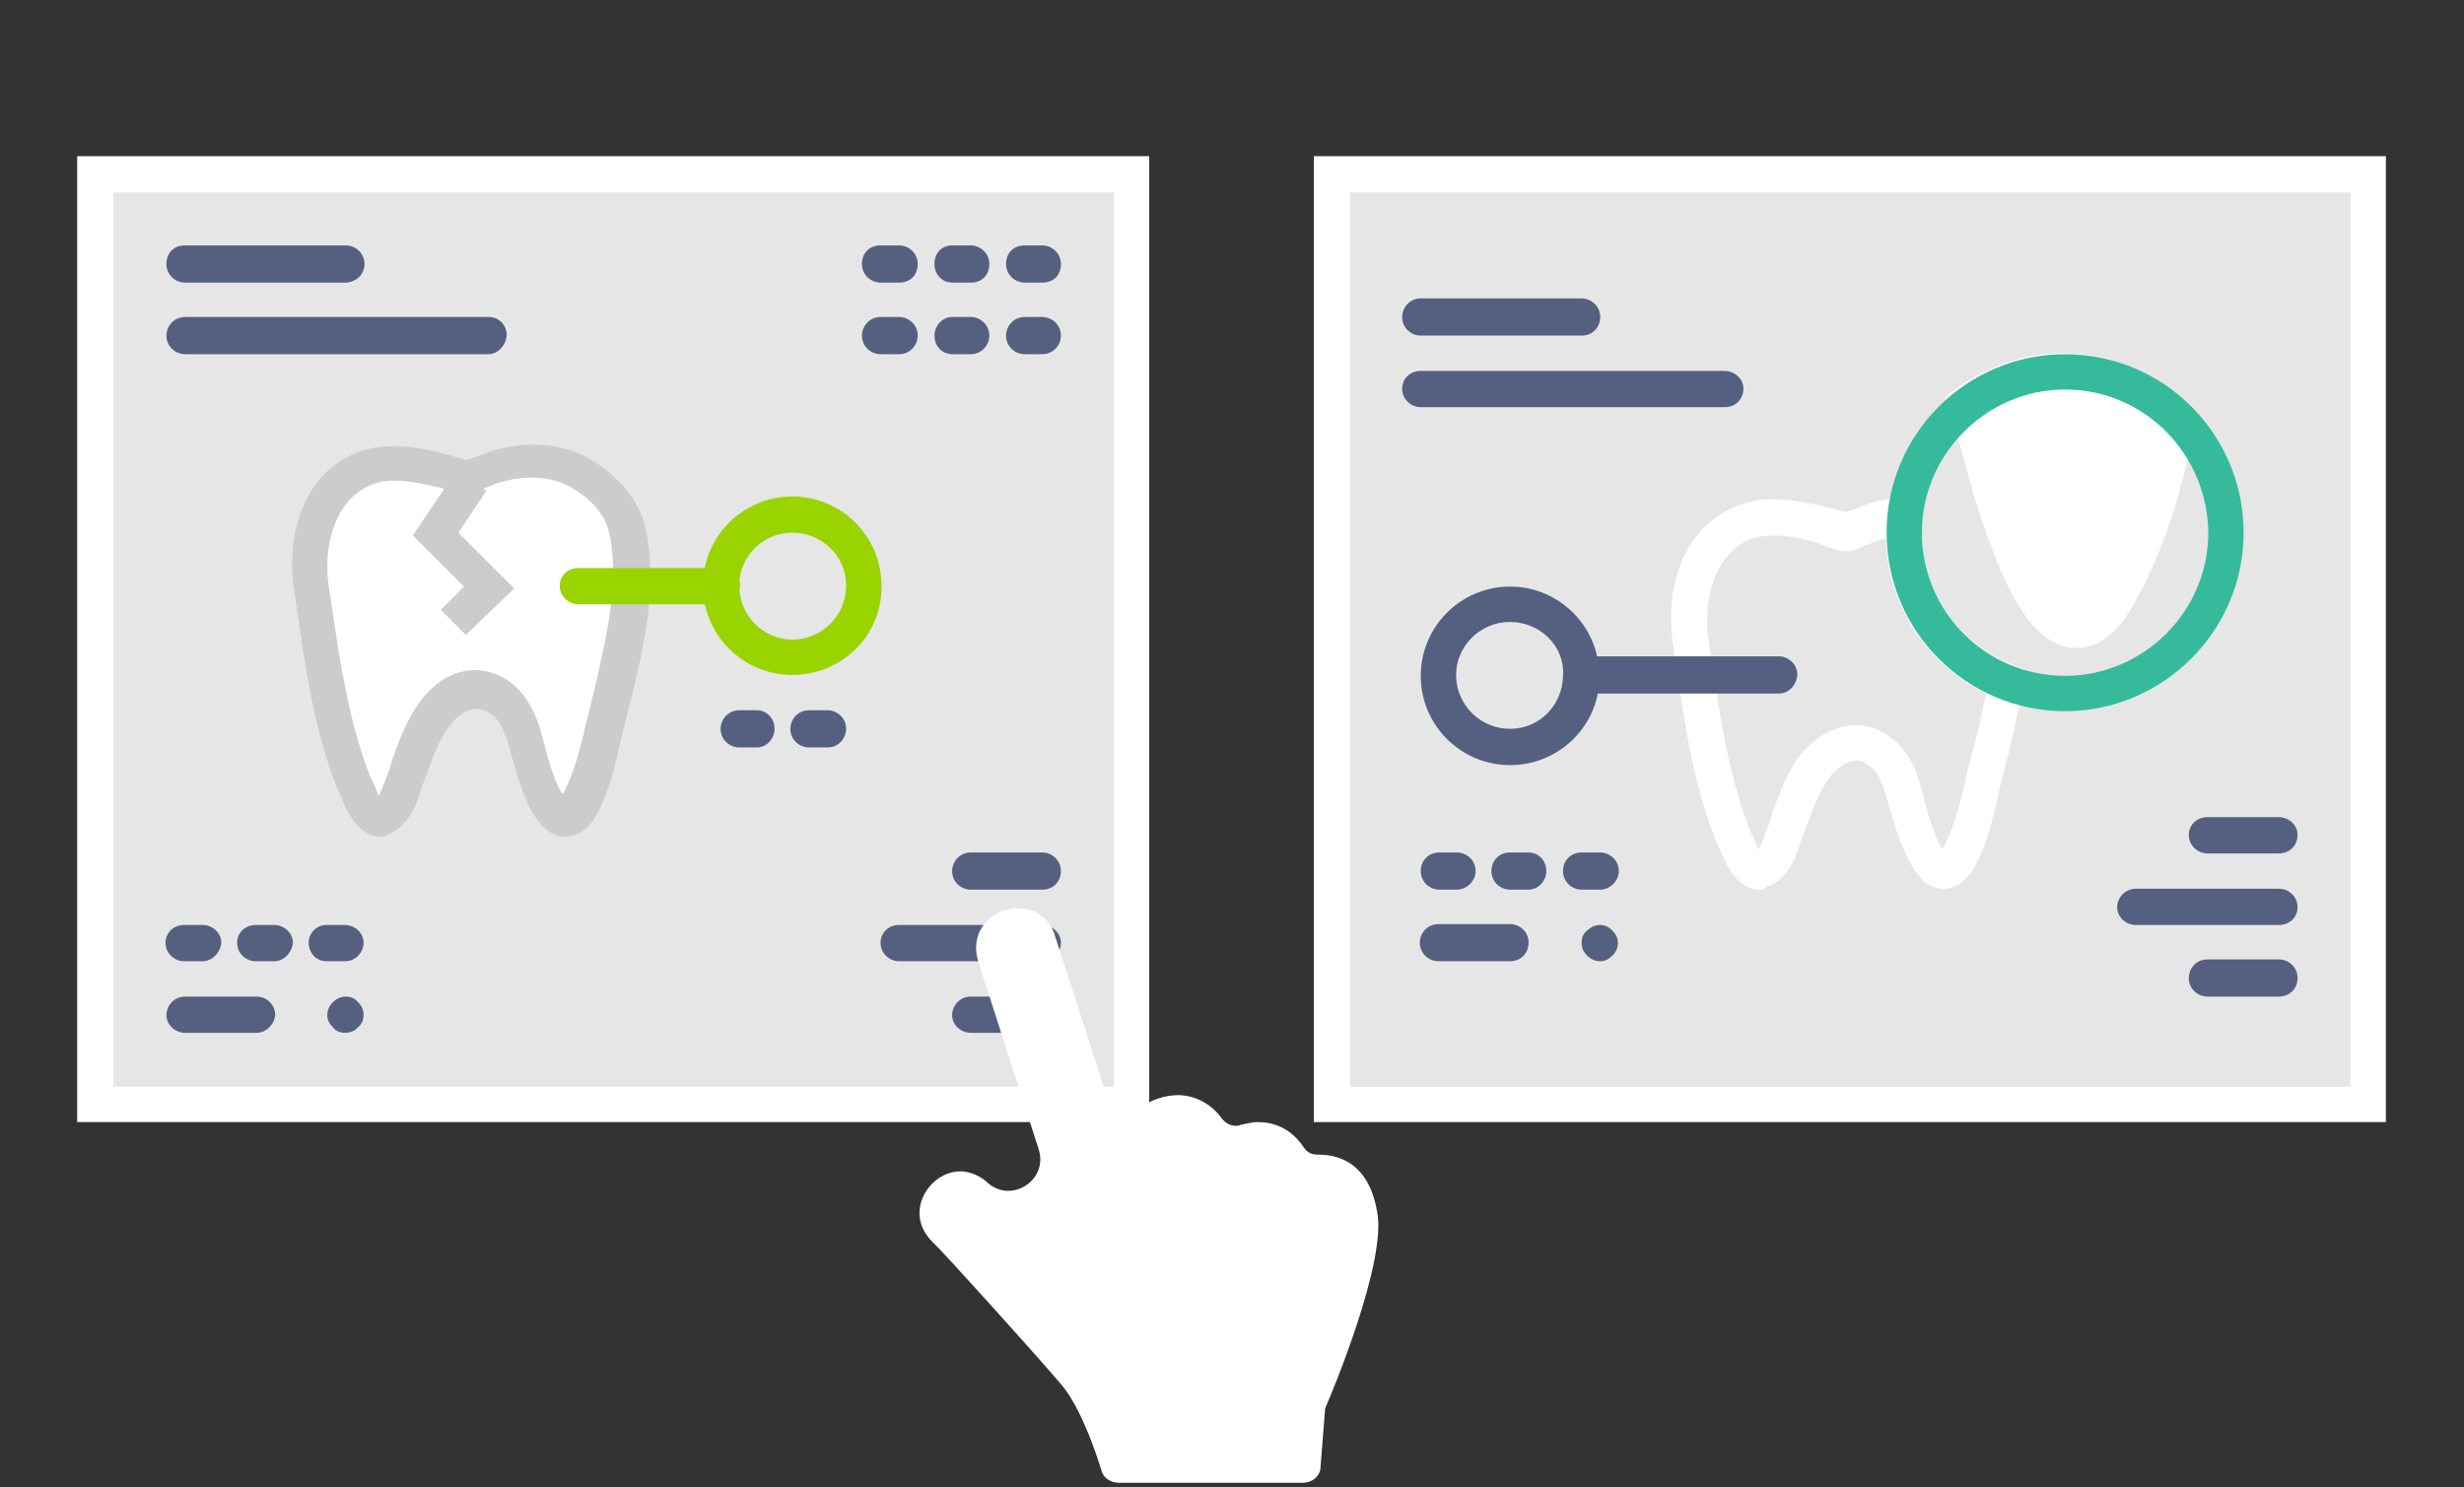<?xml version="1.0" encoding="utf-8"?>
<!-- Generator: Adobe Illustrator 21.0.2, SVG Export Plug-In . SVG Version: 6.00 Build 0)  -->
<svg version="1.1" id="レイヤー_3" xmlns="http://www.w3.org/2000/svg" xmlns:xlink="http://www.w3.org/1999/xlink" x="0px"
	 y="0px" viewBox="0 0 265 160" style="enable-background:new 0 0 265 160;" xml:space="preserve">
<rect x="0" y="0" width="265" height="160" fill="#333333" stroke="none"/>
<style type="text/css">
	.st0{fill:#E6E6E6;}
	.st1{fill:#FFFFFF;}
	.st2{fill:#CCCCCC;}
	.st3{fill:#99D400;}
	.st4{fill:#556080;}
	.st5{fill:#35BB9B;}
</style>
<g>
	<g>
		<rect x="10.2" y="18.8" class="st0" width="111.5" height="100"/>
		<path class="st1" d="M67.3,56.5c1.8,6.8-0.8,14.8-2.3,21.4c-0.7,2.9-1.2,5.8-2.6,8.4c-2.3,4.1-4.2-1.2-5-3.6
			c-0.9-2.8-1.2-6.4-3.9-8.1c-2.8-1.7-5.3,0-6.9,2.3c-1.6,2.4-2.3,5.2-3.3,7.8c-0.5,1.2-1,2.4-2.3,3c-1.4,0-2.3-2.5-2.8-3.8
			c-2.7-6.5-3.6-14.1-4.6-21.2c-0.8-5,0.8-10.9,6-12.8c2.8-1,6.7-0.1,9.5,0.8c1.6,0.5,1.3,0.3,2.9-0.3c0.1,0,0.3-0.1,0.4-0.2
			C55.7,49,59.9,49,62.9,51C64.9,52.4,66.7,54.3,67.3,56.5L67.3,56.5z"/>
		<path class="st2" d="M41.4,90H41c-2.6,0-3.8-3-4.5-4.7l-0.1-0.2C33.9,79,32.9,72.3,32,65.9l-0.4-2.6c-0.8-5.8,1-12.7,7.3-14.8
			c3.3-1.1,7.4-0.2,10.6,0.8c0.4,0.1,0.6,0.2,0.8,0.2c-0.1,0,0-0.1,0.2-0.1c0.2-0.1,0.5-0.2,0.8-0.3l0.3-0.1c4.2-1.8,9-1.5,12.4,0.7
			c2.7,1.8,4.6,4.1,5.3,6.6c1.6,6.2,0,13.1-1.5,19.2c-0.3,1-0.5,2.1-0.8,3.1l-0.2,0.9c-0.6,2.7-1.2,5.4-2.6,8.1
			C63,89.8,61.5,90,60.5,90c-2.4-0.3-3.8-3.2-4.8-6.4c-0.2-0.7-0.4-1.3-0.6-2c-0.6-2.2-1-4.1-2.6-5c-2-1.1-3.6,0.7-4.4,1.8
			c-1,1.5-1.6,3.2-2.3,5.1c-0.3,0.8-0.6,1.6-0.8,2.3c-0.5,1.2-1.2,3.2-3.4,4L41.4,90z M42.3,51.7c-0.8,0-1.5,0.1-2.2,0.4
			c-4.1,1.5-5.3,6.6-4.8,10.6l0.4,2.6c0.9,6.2,1.9,12.6,4.1,18.2l0.1,0.2c0.2,0.4,0.6,1.2,0.8,1.9c0.2-0.3,0.4-0.8,0.6-1.3
			c0.3-0.8,0.6-1.5,0.8-2.3c0.7-2,1.4-4,2.7-6c2.5-3.8,6.3-4.9,9.5-3c2.8,1.7,3.7,4.8,4.3,7.3c0.2,0.7,0.3,1.2,0.5,1.8
			c0.6,1.9,1,2.8,1.4,3.3l0.1-0.1c1.1-2.1,1.7-4.4,2.3-6.9l0.2-0.9c0.3-1,0.5-2.1,0.8-3.2c1.3-5.7,2.9-12.1,1.5-17.4
			c-0.4-1.5-1.7-3.1-3.7-4.3c-2.3-1.5-5.8-1.6-8.8-0.4c-0.2,0.1-0.4,0.2-0.5,0.2c-0.3,0.1-0.6,0.2-0.7,0.3c-1.3,0.6-1.9,0.5-3.4,0
			C46.6,52.3,44.4,51.7,42.3,51.7L42.3,51.7z"/>
		<path class="st3" d="M77.5,65H62.2c-1,0-2-0.8-2-2c0-1,0.8-1.9,2-1.9h15.4c1,0,2,0.8,2,1.9C79.5,64.1,78.6,65,77.5,65L77.5,65z"/>
		<path class="st3" d="M85.2,72.6c-5.3,0-9.6-4.3-9.6-9.6s4.3-9.6,9.6-9.6c5.3,0,9.6,4.3,9.6,9.6C94.9,68.4,90.5,72.6,85.2,72.6
			L85.2,72.6z M85.2,57.3c-3.2,0-5.7,2.6-5.7,5.7c0,3.2,2.6,5.8,5.7,5.8c3.2,0,5.8-2.6,5.8-5.8C91,59.8,88.4,57.3,85.2,57.3
			L85.2,57.3z"/>
		<path class="st4" d="M37.1,30.4H19.9c-1,0-2-0.8-2-2s0.8-2,2-2h17.3c1,0,2,0.8,2,2S38.2,30.4,37.1,30.4L37.1,30.4z"/>
		<path class="st4" d="M52.5,38.1H19.9c-1,0-2-0.8-2-2c0-1,0.8-2,2-2h32.7c1,0,1.9,0.8,1.9,2C54.4,37.1,53.6,38.1,52.5,38.1
			L52.5,38.1z"/>
		<path class="st4" d="M112.1,95.7h-7.7c-1,0-2-0.8-2-2c0-1,0.8-2,2-2h7.7c1,0,2,0.8,2,2C114.1,94.8,113.3,95.7,112.1,95.7
			L112.1,95.7z"/>
		<path class="st4" d="M112.1,103.4H96.7c-1,0-2-0.8-2-2c0-1,0.8-1.9,2-1.9h15.4c1,0,2,0.8,2,1.9
			C114.1,102.5,113.3,103.4,112.1,103.4L112.1,103.4z"/>
		<path class="st4" d="M112.1,111.1h-7.7c-1,0-2-0.8-2-1.9c0-1,0.8-2,2-2h7.7c1,0,2,0.8,2,2C114.1,110.2,113.3,111.1,112.1,111.1
			L112.1,111.1z"/>
		<path class="st4" d="M21.8,103.4h-2c-1,0-2-0.8-2-2c0-1,0.8-1.9,2-1.9h2c1,0,2,0.8,2,1.9C23.7,102.5,22.8,103.4,21.8,103.4
			L21.8,103.4z"/>
		<path class="st4" d="M29.5,103.4h-2c-1,0-2-0.8-2-2c0-1,0.8-1.9,2-1.9h2c1,0,2,0.8,2,1.9C31.4,102.5,30.5,103.4,29.5,103.4
			L29.5,103.4z"/>
		<path class="st4" d="M37.1,103.4h-2c-1,0-1.9-0.8-1.9-2c0-1,0.8-1.9,1.9-1.9h2c1,0,2,0.8,2,1.9C39.1,102.5,38.2,103.4,37.1,103.4
			L37.1,103.4z"/>
		<path class="st4" d="M27.6,111.1h-7.7c-1,0-2-0.8-2-1.9c0-1,0.8-2,2-2h7.7c1,0,2,0.8,2,2C29.5,110.2,28.6,111.1,27.6,111.1
			L27.6,111.1z"/>
		<path class="st4" d="M37.1,111.1c-0.5,0-1-0.2-1.3-0.6c-0.4-0.4-0.6-0.8-0.6-1.3s0.2-1,0.6-1.4c0.8-0.8,2.1-0.8,2.7,0
			c0.4,0.4,0.6,0.8,0.6,1.4c0,0.5-0.2,1-0.6,1.3C38.2,110.9,37.6,111.1,37.1,111.1L37.1,111.1z"/>
		<path class="st2" d="M50.1,68.3l-2.7-2.7l2.5-2.5l-5.5-5.5l4.7-7l3.2,2.2l-3,4.5l6,6L50.1,68.3z"/>
		<path class="st4" d="M112.1,38.1h-1.9c-1,0-2-0.8-2-2c0-1,0.8-2,2-2h1.9c1,0,2,0.8,2,2C114.1,37.1,113.3,38.1,112.1,38.1
			L112.1,38.1z"/>
		<path class="st4" d="M104.4,38.1h-2c-1,0-1.9-0.8-1.9-2c0-1,0.8-2,1.9-2h2c1,0,2,0.8,2,2C106.4,37.1,105.6,38.1,104.4,38.1
			L104.4,38.1z"/>
		<path class="st4" d="M96.7,38.1h-2c-1,0-2-0.8-2-2c0-1,0.8-2,2-2h2c1,0,2,0.8,2,2C98.7,37.1,97.9,38.1,96.7,38.1L96.7,38.1z"/>
		<path class="st4" d="M89,80.4h-2c-1,0-2-0.8-2-2c0-1,0.8-2,2-2h2c1,0,2,0.8,2,2C91,79.4,90.2,80.4,89,80.4L89,80.4z"/>
		<path class="st4" d="M81.4,80.4h-1.9c-1,0-2-0.8-2-2c0-1,0.8-2,2-2h1.9c1,0,1.9,0.8,1.9,2C83.3,79.4,82.5,80.4,81.4,80.4
			L81.4,80.4z"/>
		<path class="st4" d="M112.1,30.4h-1.9c-1,0-2-0.8-2-2s0.8-2,2-2h1.9c1,0,2,0.8,2,2S113.3,30.4,112.1,30.4L112.1,30.4z"/>
		<path class="st4" d="M104.4,30.4h-2c-1,0-1.9-0.8-1.9-2s0.8-2,1.9-2h2c1,0,2,0.8,2,2S105.6,30.4,104.4,30.4L104.4,30.4z"/>
		<path class="st4" d="M96.7,30.4h-2c-1,0-2-0.8-2-2s0.8-2,2-2h2c1,0,2,0.8,2,2S97.9,30.4,96.7,30.4L96.7,30.4z"/>
	</g>
	<path class="st1" d="M123.7,120.7H8.3V16.8h115.3V120.7z M12.2,116.9h107.6V20.7H12.2V116.9z"/>
</g>
<g>
	<rect x="143.2" y="18.8" class="st0" width="111.5" height="100"/>
	<path class="st1" d="M256.7,120.7H141.3V16.8h115.3V120.7z M145.2,116.9h107.6V20.7H145.2V116.9z"/>
	<path class="st4" d="M170.1,36.1h-17.3c-1,0-2-0.8-2-2c0-1,0.8-2,2-2h17.3c1,0,2,0.8,2,2C172.1,35.2,171.3,36.1,170.1,36.1
		L170.1,36.1z"/>
	<path class="st4" d="M185.5,43.8h-32.7c-1,0-2-0.8-2-2c0-1,0.8-1.9,2-1.9h32.7c1,0,2,0.8,2,1.9C187.5,42.9,186.7,43.8,185.5,43.8
		L185.5,43.8z"/>
	<path class="st4" d="M162.4,82.3c-5.3,0-9.6-4.3-9.6-9.6c0-5.3,4.3-9.6,9.6-9.6c5.3,0,9.6,4.3,9.6,9.6
		C172.1,77.9,167.8,82.3,162.4,82.3L162.4,82.3z M162.4,66.9c-3.2,0-5.8,2.6-5.8,5.7c0,3.2,2.6,5.8,5.8,5.8c3.2,0,5.7-2.6,5.7-5.8
		C168.3,69.5,165.6,66.9,162.4,66.9L162.4,66.9z"/>
	<path class="st4" d="M245.1,91.8h-7.7c-1,0-2-0.8-2-2c0-1,0.8-1.9,2-1.9h7.7c1,0,2,0.8,2,1.9C247.1,91,246.2,91.8,245.1,91.8
		L245.1,91.8z"/>
	<path class="st4" d="M245.1,99.5h-15.4c-1,0-2-0.8-2-1.9c0-1,0.8-2,2-2h15.4c1,0,2,0.8,2,2C247.1,98.7,246.2,99.5,245.1,99.5
		L245.1,99.5z"/>
	<path class="st4" d="M245.1,107.2h-7.7c-1,0-2-0.8-2-2c0-1,0.8-2,2-2h7.7c1,0,2,0.8,2,2C247.1,106.4,246.2,107.2,245.1,107.2
		L245.1,107.2z"/>
	<path class="st1" d="M189.7,95.7h-0.4c-2.6,0-3.8-3-4.5-4.7l-0.1-0.2c-2.5-6-3.5-12.7-4.4-19.1l-0.4-2.6c-0.8-5.8,1-12.6,7.3-14.8
		c1-0.4,2.2-0.6,3.5-0.6c2.5,0,5.2,0.7,7.1,1.2c0.4,0.1,0.6,0.2,0.8,0.2c-0.1,0,0-0.1,0.2-0.1c0.2-0.1,0.5-0.2,0.8-0.3l0.3-0.1
		c1.5-0.7,3.2-1,4.8-1.1l2.3-0.2l-0.2,2.3c-0.1,0.6-0.1,1-0.1,1.6c0,6.4,3.8,12,9.8,14.3l1.4,0.6l-0.3,1.5c-0.5,2.5-1,5.1-1.6,7.5
		c-0.3,1-0.5,2.1-0.8,3.1l-0.2,0.9c-0.6,2.7-1.2,5.4-2.6,8.1c-0.9,1.6-2.1,2.4-3.4,2.4c-2.6,0-3.9-3.1-5.1-6.4
		c-0.2-0.7-0.4-1.3-0.6-2c-0.6-2.1-1-4.1-2.5-5c-0.4-0.3-0.8-0.4-1.1-0.4c-1,0-2.3,0.8-3.2,2.2c-1,1.5-1.6,3.2-2.3,5.1
		c-0.3,0.8-0.6,1.6-0.8,2.3c-0.5,1.2-1.2,3.2-3.4,4L189.7,95.7z M190.8,57.6c-0.8,0-1.6,0.1-2.3,0.3c-4.1,1.5-5.3,6.6-4.8,10.6
		l0.4,2.6c0.9,6.2,1.9,12.6,4.1,18.2l0.1,0.2c0.2,0.4,0.6,1.2,0.8,1.9c0.2-0.3,0.4-0.8,0.6-1.3c0.3-0.8,0.6-1.5,0.8-2.3
		c0.7-2,1.4-4,2.7-6c2.4-3.5,6.4-4.8,9.5-2.9c2.9,1.7,3.7,4.8,4.3,7.3c0.2,0.7,0.3,1.2,0.5,1.8c0.6,1.9,1,2.8,1.4,3.3
		c0,0,0-0.1,0.1-0.1c1.1-2.1,1.7-4.4,2.3-6.9l0.2-0.9c0.2-1,0.5-2.1,0.8-3.1c0.5-1.9,0.9-3.8,1.3-5.7c-6.5-3.2-10.6-9.6-10.8-16.7
		c-0.5,0.1-1,0.3-1.5,0.5c-0.2,0.1-0.4,0.2-0.5,0.2c-0.3,0.1-0.5,0.2-0.7,0.3c-0.5,0.2-0.9,0.4-1.6,0.4c-0.6,0-1-0.2-1.8-0.4
		C195.2,58.2,192.8,57.6,190.8,57.6L190.8,57.6z"/>
	<path class="st4" d="M156.7,95.7h-1.9c-1,0-2-0.8-2-2c0-1.1,0.8-2,2-2h1.9c1,0,2,0.8,2,2C158.7,94.8,157.7,95.7,156.7,95.7
		L156.7,95.7z"/>
	<path class="st4" d="M164.4,95.7h-2c-1,0-2-0.8-2-2c0-1.1,0.8-2,2-2h2c1,0,1.9,0.8,1.9,2C166.3,94.8,165.4,95.7,164.4,95.7
		L164.4,95.7z"/>
	<path class="st4" d="M172.1,95.7h-2c-1,0-2-0.8-2-2c0-1.1,0.8-2,2-2h2c1,0,2,0.8,2,2C174.1,94.8,173.1,95.7,172.1,95.7L172.1,95.7z
		"/>
	<path class="st4" d="M162.4,103.4h-7.7c-1,0-2-0.8-2-2c0-1,0.8-2,2-2h7.7c1,0,2,0.8,2,2C164.4,102.5,163.6,103.4,162.4,103.4
		L162.4,103.4z"/>
	<path class="st4" d="M172.1,103.4c-0.5,0-1-0.2-1.4-0.6c-0.4-0.4-0.6-0.8-0.6-1.4s0.2-1,0.6-1.3c0.8-0.8,2-0.8,2.7,0
		c0.4,0.4,0.6,0.8,0.6,1.3c0,0.6-0.2,1-0.6,1.4C173,103.2,172.6,103.4,172.1,103.4L172.1,103.4z"/>
	<path class="st4" d="M191.3,74.6h-21.1c-1,0-2-0.8-2-2c0-1,0.8-2,2-2h21.1c1,0,2,0.8,2,2C193.2,73.7,192.4,74.6,191.3,74.6
		L191.3,74.6z"/>
	<path class="st1" d="M222.1,39.9c-3.9,0-7.5,1.3-10.4,3.5c1.1,3.5,1.9,7.2,2.9,10.5c2.1,6.2,7.1,20.8,13.5,9.7
		c3.3-5.7,4.9-12.1,6.3-18.5C231.2,41.9,226.9,39.9,222.1,39.9L222.1,39.9z"/>
	<path class="st1" d="M223.3,69.7c-5.1,0-8.2-7.6-10.6-15.1c-0.6-1.7-1-3.5-1.5-5.3c-0.5-1.7-0.9-3.6-1.5-5.3l-0.5-1.3l1.1-0.8
		c3.4-2.5,7.4-3.9,11.6-3.9c5.2,0,10,2.1,13.7,5.7l0.8,0.8l-0.2,1c-1.4,6.4-3.1,13-6.5,19.1C227.9,68,225.8,69.7,223.3,69.7
		L223.3,69.7z M213.9,44.2c0.4,1.4,0.8,2.7,1.1,4.1c0.5,1.8,0.9,3.5,1.4,5.1c3.8,11.5,6.3,12.4,6.9,12.4c0.3,0,1.4-0.2,3.1-3.2
		c3-5.2,4.5-11,5.8-16.9c-2.8-2.5-6.4-3.9-10.2-3.9C219.1,41.9,216.4,42.7,213.9,44.2L213.9,44.2z"/>
	<path class="st5" d="M222.1,76.5c-10.6,0-19.2-8.6-19.2-19.2s8.6-19.2,19.2-19.2c10.6,0,19.2,8.6,19.2,19.2S232.6,76.5,222.1,76.5
		L222.1,76.5z M222.1,41.9c-8.4,0-15.4,6.9-15.4,15.4s6.9,15.4,15.4,15.4c8.4,0,15.4-6.9,15.4-15.4
		C237.4,48.8,230.6,41.9,222.1,41.9L222.1,41.9z"/>
</g>
<path class="st1" d="M142.6,151.3c0,0.1-0.1,0.2-0.1,0.4l-0.5,6.4c-0.2,0.8-0.9,1.4-1.9,1.4h-19.8c-0.8,0-1.6-0.5-1.8-1.2
	c-0.7-2.3-2.3-6.9-4.3-9.3c-2.7-3.2-13.1-14.7-13.8-15.3c0,0-0.1,0-0.1-0.1c-3.2-3.1-0.4-7.6,3-7.6c0.9,0,2,0.4,2.9,1.2l0.1,0.1
	c0.6,0.5,1.4,0.8,2.1,0.8c2.2,0,4.1-2.1,3.3-4.5l-6.5-20.2c-1-3.4,1.6-5.7,4.3-5.7c1.7,0,3.4,0.9,4,3.1l5.8,17.9
	c0.3,0.8,1,1.3,1.8,1.3c0.5,0,0.9-0.2,1.3-0.6c0.2-0.2,0.3-0.3,0.5-0.4c0.8-0.6,2.3-1.2,3.8-1.2s3.4,0.7,4.7,2.5
	c0.4,0.5,0.9,0.8,1.5,0.8c0.2,0,0.3,0,0.5-0.1c0.6-0.1,1.2-0.3,1.9-0.3c1.6,0,3.5,0.6,4.9,2.7c0.4,0.6,0.9,0.8,1.5,0.8
	c1.7,0,5.4,0.4,6.4,6.1C149.2,135.6,143.3,149.7,142.6,151.3L142.6,151.3z"/>
</svg>
